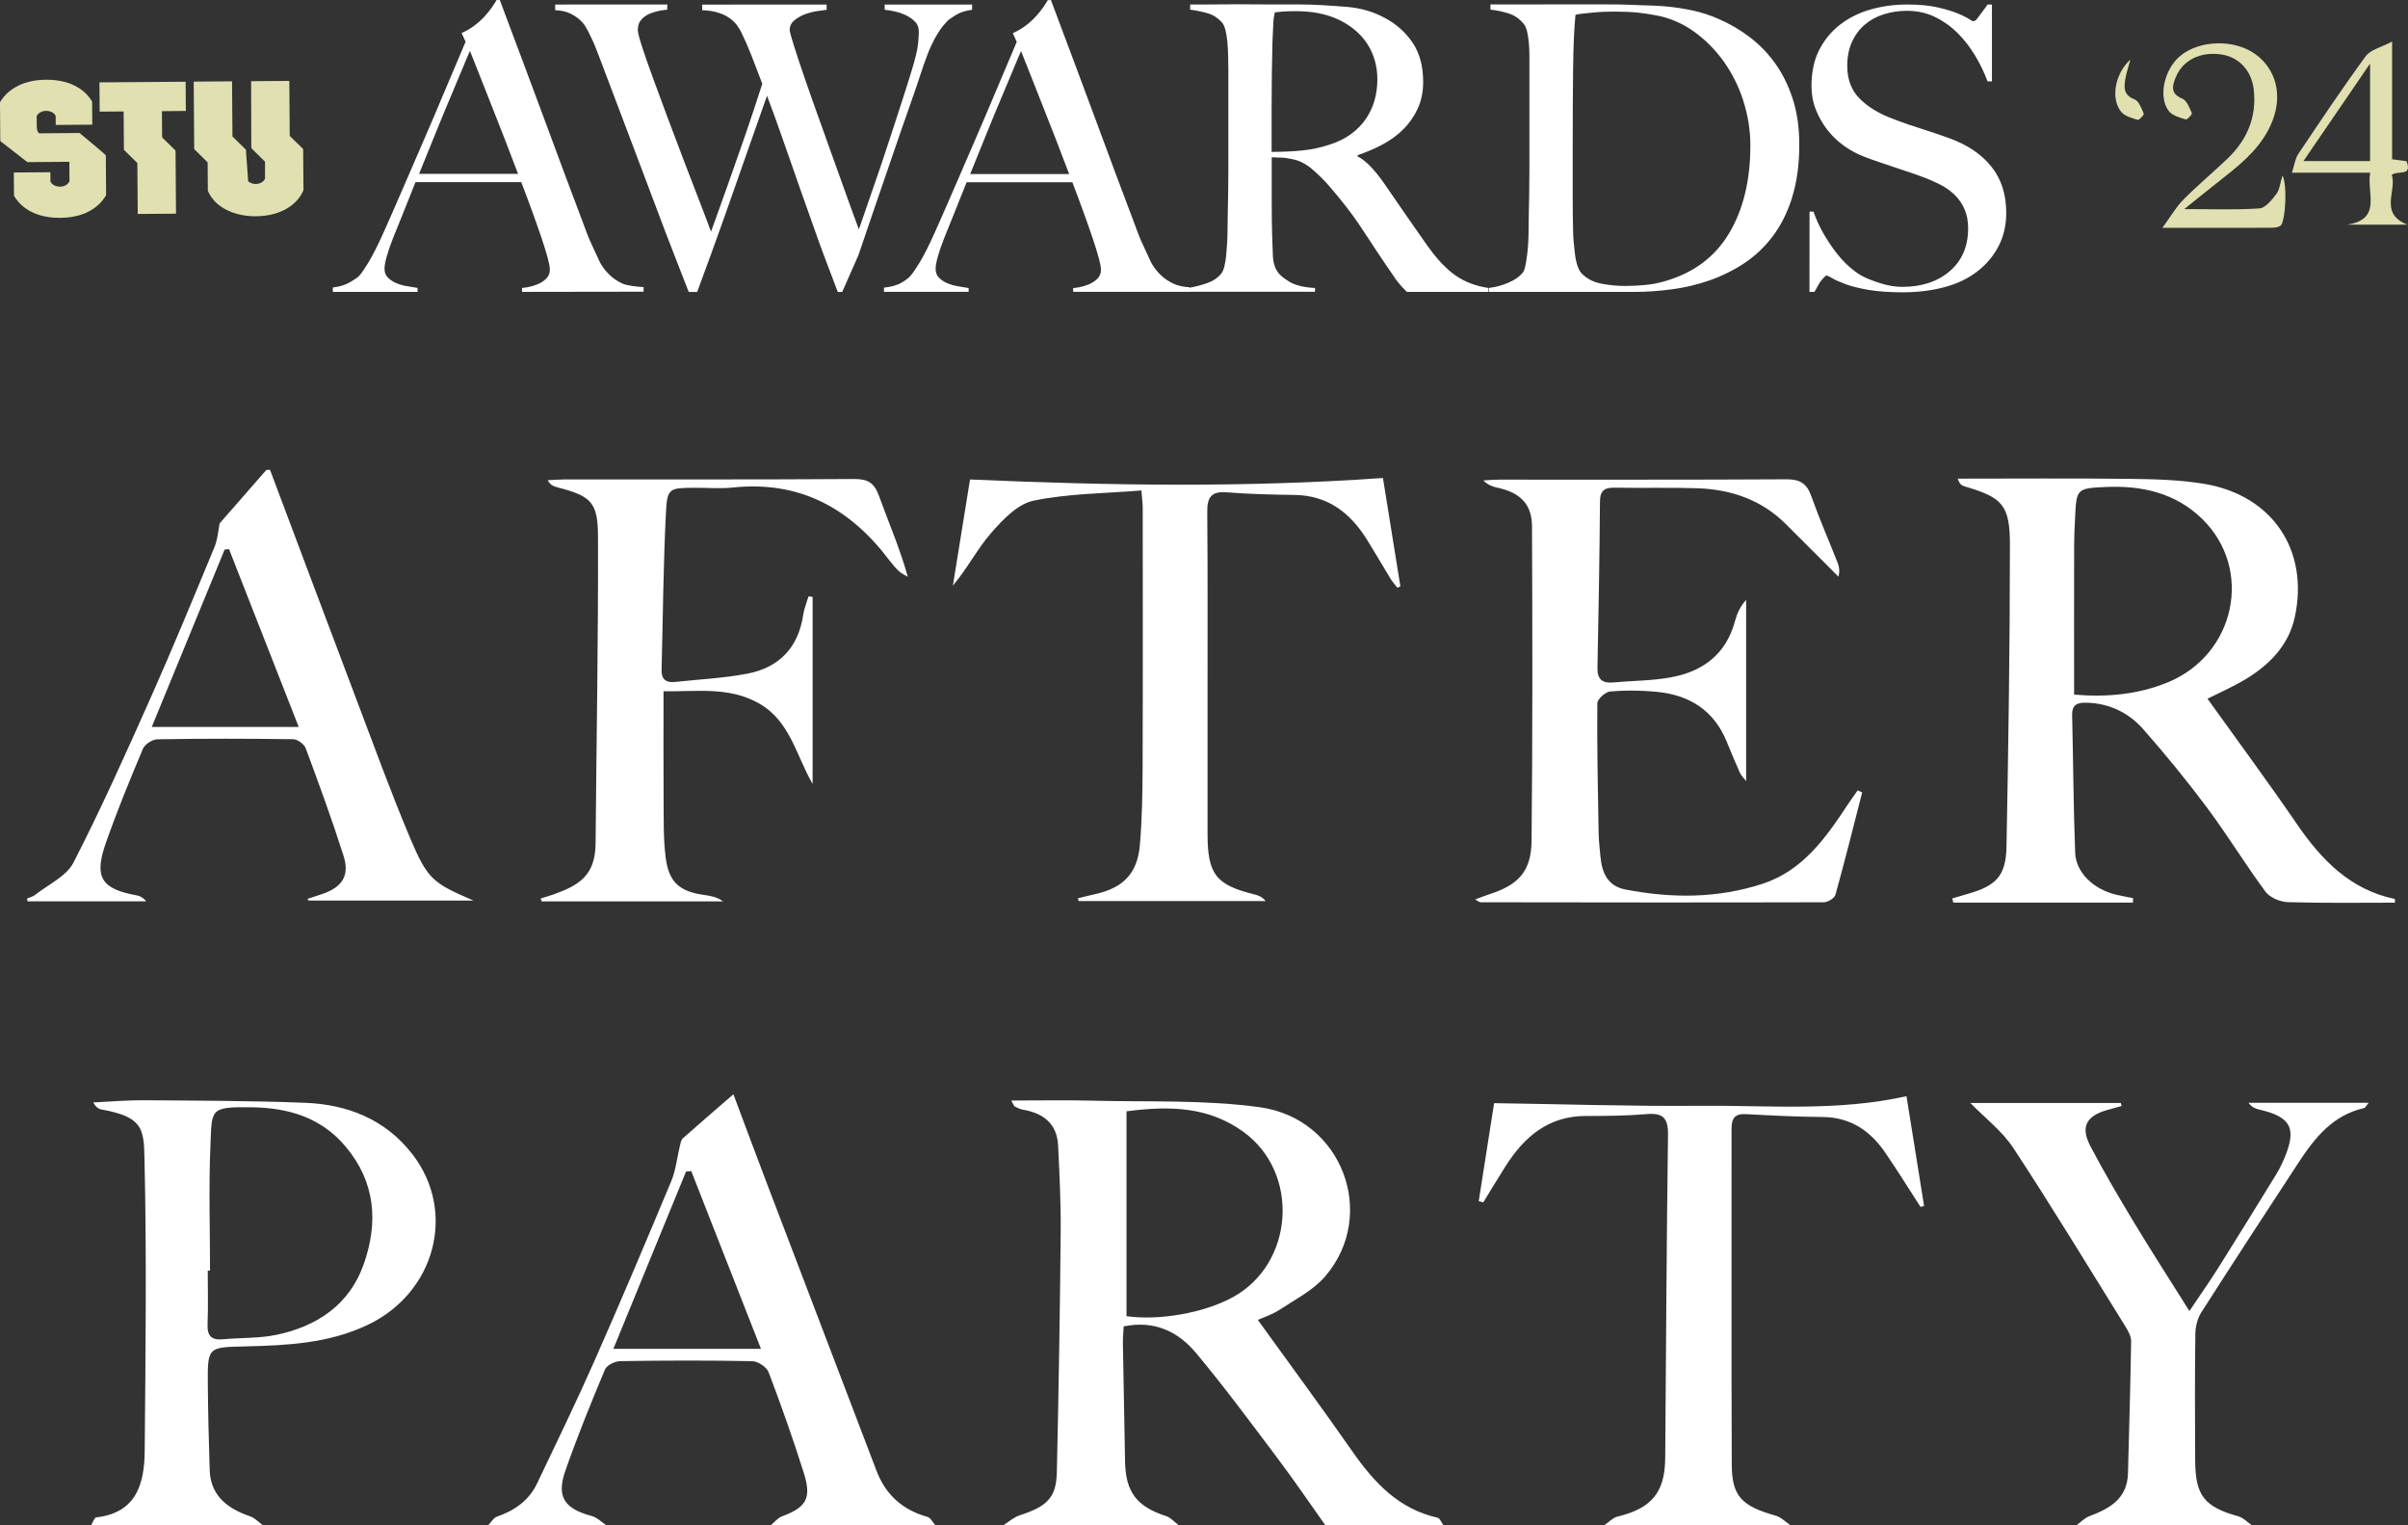 <svg xmlns="http://www.w3.org/2000/svg" id="Layer_2" viewBox="0 0 673.08 426.25"><rect x="0" y="0" width="673.08" height="426.25" fill="#333333" stroke="none"/><g id="Layer_2-2"><path d="M610.54,58.43c7.86,0,14.47.27,21.02-.19,1.68-.12,3.46-2.37,4.71-4.01.92-1.2,1.04-3,1.73-5.18,1.43,2.7.79,12.98-.54,14.01-.64.5-1.73.58-2.62.59-9.73.04-19.47.02-30.41.02,2.29-3.13,3.77-5.76,5.83-7.84,3.94-3.98,8.25-7.58,12.31-11.44,5.55-5.28,8.28-11.7,7.38-19.44-.62-5.29-4.17-9.03-9.11-9.74-5.75-.83-10.66,1.58-12.62,6.25-1.04,2.48-1.68,4.68,1.8,6.13,1.26.53,1.99,2.57,2.65,4.05.13.3-1.31,1.86-1.68,1.74-1.67-.52-3.72-1.03-4.72-2.28-3.12-3.9-1.34-11.77,3.15-15.48,5.44-4.49,15.16-4.71,21.01-.47,5.75,4.16,7.62,11.33,4.75,18.66-2.58,6.6-7.66,11.12-13.05,15.36-3.61,2.84-7.18,5.73-11.57,9.25Z" style="fill:#e0e0b1;"></path><path d="M668.64,11.62v32.89c1.5.21,2.77.38,4.05.56,1.64,4.42-2.41,2.44-4.16,3.8,1.57,4.27-3.72,10.75,4.39,13.91h-16.84c9.85-1.48,5.39-8.89,6.43-14.51h-21.88c.71-2.17.9-3.93,1.77-5.22,6.17-9.2,12.32-18.41,18.86-27.34,1.34-1.83,4.31-2.46,7.37-4.1ZM662.48,45.02v-27.25c-6.45,9.43-12.39,18.12-18.63,27.25h18.63Z" style="fill:#e0e0b1;"></path><path d="M595.49,16.65c-.51,1.88-1.11,3.61-1.41,5.39-.41,2.39-.54,4.55,2.56,5.73,1.23.47,1.95,2.54,2.59,4.02.13.3-1.31,1.83-1.69,1.71-1.65-.51-3.67-1.04-4.66-2.27-3.01-3.76-1.63-10.79,2.61-14.58Z" style="fill:#e0e0b1;"></path><path d="M669.43,252.27c-9.99,0-19.99.16-29.97-.15-2.14-.07-5-1.28-6.22-2.93-5.64-7.61-10.57-15.74-16.23-23.33-5.65-7.58-11.66-14.94-17.91-22.04-4.06-4.61-9.44-7.26-15.83-7.43-2.58-.07-4.14.48-4.07,3.51.31,12.81.36,25.63.85,38.43.21,5.56,5.17,10.22,11.44,11.71,1.57.37,3.16.65,4.75.97-.02.41-.04.83-.06,1.24h-50.2c-.1-.39-.19-.77-.29-1.16,1.4-.41,2.79-.85,4.2-1.24,8.04-2.24,10.81-5.02,10.96-13.25.54-28.12.95-56.25.96-84.38,0-11.18-2.15-13.21-12.78-16.32-.7-.2-1.33-.65-1.81-2.13,16.08,0,32.15-.13,48.23.06,6.96.09,14,.26,20.83,1.42,18.91,3.23,29.18,18.54,25.17,37.16-1.71,7.94-7.09,13.41-13.85,17.46-3.67,2.2-7.63,3.92-10.57,5.4,8.35,11.66,16.91,23.23,25.04,35.09,6.89,10.04,14.91,18.29,27.36,20.89v1ZM579.74,194.13c9.18.78,17.95-.05,26.17-3.42,18.97-7.79,23.97-31.6,9.73-45.6-7.49-7.36-16.94-9.47-27.06-9.01-8.16.37-8.17.52-8.56,8.64-.13,2.66-.26,5.32-.26,7.99-.03,13.61-.01,27.23-.01,41.4Z" style="fill:#fff;"></path><path d="M280.45,426.25c1.53-.95,2.94-2.24,4.61-2.78,7.66-2.48,10.19-4.95,10.35-12.03.5-22.28.87-44.56,1.07-66.85.08-8.13-.32-16.27-.71-24.4-.29-6.11-4.09-9.09-9.82-10.06-.79-.13-1.56-.52-2.3-.88-.23-.11-.31-.51-.98-1.68,7.75,0,15-.16,22.24.03,15.77.42,31.73-.31,47.27,1.85,22.98,3.19,32.98,30,18.28,47.21-3.33,3.9-8.32,6.44-12.73,9.34-2.17,1.43-4.75,2.24-6.14,2.88,8.89,12.33,17.84,24.46,26.46,36.8,6.06,8.68,12.92,16.05,23.78,18.48.66.15,1.08,1.36,1.61,2.08h-33c-4.4-6.19-8.67-12.49-13.24-18.56-7.47-9.93-14.87-19.94-22.82-29.48-4.98-5.98-11.62-9.3-20.3-7.51-.07,1.59-.23,3.21-.21,4.83.18,10.96.42,21.91.6,32.87.14,8.58,3.25,12.66,11.47,15.31,1.3.42,2.34,1.67,3.5,2.53h-49ZM314.88,367.84c9.26,1.27,21.62-.9,29.68-5.29,17.19-9.37,18.86-34.71,3.03-46.21-9.65-7.01-20.48-7.38-32.71-5.76v57.26Z" style="fill:#fff;"></path><path d="M25.47,426.25c.47-.76.88-2.12,1.43-2.18,11.34-1.31,13.47-9.51,13.55-18.66.23-27.15.57-54.32-.06-81.46-.19-8.42-.33-11.8-12.06-13.89-.86-.15-1.63-.78-2.27-1.96,4.74-.22,9.49-.65,14.23-.61,14.99.11,29.99.13,44.97.71,11.93.46,22.5,4.65,30.03,14.4,12.44,16.11,6.33,38.77-12.62,47.72-10.83,5.12-22.43,5.69-34.06,5.96-10.53.24-10.6.14-10.52,10.53.06,7.99.27,15.98.52,23.97.2,6.41,3.92,10.48,11.26,12.97,1.33.45,2.41,1.65,3.6,2.51H25.47ZM58.71,355.11c-.21,0-.43,0-.64,0,0,5,.15,10-.05,14.99-.14,3.33,1.15,4.5,4.37,4.19,4.96-.47,10.04-.23,14.87-1.24,11.42-2.38,20.48-8.49,24.44-19.82,4.03-11.53,3.31-22.75-5.03-32.72-6.89-8.24-16.07-10.9-26.17-11.05-12.03-.19-11.24.49-11.68,10.71-.5,11.63-.11,23.29-.11,34.94Z" style="fill:#fff;"></path><path d="M136.46,426.25c.82-.83,1.5-2.07,2.49-2.41,4.93-1.7,8.91-4.51,11.18-9.27,5.42-11.37,10.93-22.7,16.02-34.22,7.37-16.68,14.48-33.48,21.5-50.31,1.28-3.08,1.6-6.56,2.4-9.84.18-.73.32-1.64.82-2.08,4.51-4.02,9.11-7.95,14.13-12.3,3.09,8.23,6.29,16.85,9.56,25.44,10.14,26.62,20.3,53.24,30.47,79.85,2.55,6.67,7.31,10.89,14.21,12.82.89.25,1.48,1.52,2.21,2.32h-46c1.03-.84,1.93-2.02,3.1-2.46,6.81-2.54,8.37-5.01,6.14-12.1-2.98-9.49-6.31-18.88-9.84-28.17-.55-1.45-2.97-3.08-4.56-3.11-12.32-.25-24.65-.21-36.97-.01-1.46.02-3.73,1.16-4.23,2.36-3.91,9.33-7.73,18.72-11.06,28.27-2.56,7.34-.28,10.61,7.44,12.67,1.45.39,2.66,1.69,3.99,2.56h-33ZM193.22,327.28c-.49.05-.97.1-1.46.14-6.68,16.3-13.37,32.61-20.31,49.54h41.25c-6.67-17.01-13.08-33.35-19.49-49.69Z" style="fill:#fff;"></path><path d="M75.47,131.29c8.06,21.42,16.08,42.86,24.19,64.27,4.88,12.88,9.58,25.84,14.92,38.52,4.95,11.76,6.43,12.71,17.75,17.59h-46.07c-.1-.15-.21-.31-.31-.46,1.39-.46,2.79-.9,4.18-1.38,5.55-1.9,7.66-5.12,5.89-10.67-3.22-10.12-6.87-20.1-10.57-30.05-.43-1.15-2.28-2.5-3.49-2.52-12.65-.18-25.31-.19-37.96.02-1.41.02-3.52,1.39-4.06,2.67-3.67,8.71-7.27,17.48-10.39,26.4-3.33,9.52-1.2,12.76,8.59,14.53,1.01.18,1.95.69,2.76,1.69H7.71l-.17-.77c.78-.35,1.68-.55,2.32-1.06,3.67-2.91,8.71-5.17,10.67-8.99,7.72-15.04,14.65-30.5,21.53-45.95,6.21-13.95,12.03-28.08,17.87-42.19.94-2.28,1.09-4.89,1.46-6.67,4.47-5.12,8.77-10.04,13.07-14.95.33,0,.67,0,1,0ZM83.5,203.17c-6.65-16.98-13.07-33.34-19.48-49.7-.41.04-.82.08-1.23.12-6.72,16.35-13.44,32.7-20.37,49.58h41.08Z" style="fill:#fff;"></path><path d="M448.44,426.25c1.23-.82,2.35-2.08,3.7-2.41,9.5-2.29,13.24-6.73,13.32-16.35.24-30.12.37-60.24.78-90.35.06-4.66-1.37-6.17-5.94-5.78-5.63.47-11.3.53-16.95.52-10.52-.02-17.29,5.8-22.55,14.09-2.11,3.32-4.13,6.7-6.19,10.05-.43-.1-.85-.2-1.28-.31,1.48-9.43,2.96-18.86,4.3-27.41,19.37.28,38.43.91,57.48.74,19.06-.17,38.23,1.66,57.79-2.68,1.67,10.39,3.29,20.54,4.92,30.68-.33.08-.67.17-1,.25-3.29-5.08-6.48-10.23-9.91-15.23-4.18-6.09-9.71-9.83-17.47-9.89-7.14-.05-14.29-.42-21.42-.8-3.11-.17-4.02,1.16-4.02,4.1.05,31.29-.08,62.58.06,93.87.04,8.85,2.82,11.58,12.26,14.24,1.5.42,2.75,1.74,4.12,2.64h-52Z" style="fill:#fff;"></path><path d="M580.44,426.25c1.18-.86,2.25-2.02,3.56-2.51,5.73-2.15,10.63-4.91,10.81-12.01.32-12.3.69-24.6.88-36.9.02-1.36-.82-2.86-1.58-4.09-10.36-16.67-20.54-33.45-31.31-49.85-3.16-4.81-8.03-8.5-12.04-12.63h42.04c.08.28.16.55.24.83-1.41.39-2.83.76-4.24,1.18-5.71,1.69-7.29,4.73-4.49,10.07,3.78,7.21,7.92,14.23,12.12,21.2,4.89,8.1,10.02,16.05,15.55,24.86,2.97-4.44,5.69-8.29,8.2-12.28,5.4-8.58,10.71-17.21,16.01-25.84.87-1.41,1.61-2.91,2.26-4.43,3.64-8.55,1.97-11.73-7.09-13.79-1.05-.24-2.05-.73-2.87-1.87h33.6c-.62.71-.91,1.4-1.34,1.5-8.69,1.97-13.73,8.29-18.26,15.21-9.1,13.91-18.21,27.82-27.16,41.83-1.08,1.69-1.66,3.98-1.69,6-.15,11.83-.12,23.66-.05,35.48.06,9.82,2.59,12.91,12.05,15.56,1.38.39,2.52,1.63,3.78,2.48h-49Z" style="fill:#fff;"></path><path d="M520.51,221.47c-2.45,9.55-4.83,19.12-7.48,28.62-.26.95-2.14,2.07-3.27,2.07-31.99.09-63.98.05-95.97,0-.25,0-.51-.27-1.45-.79,1.55-.57,2.63-1.01,3.74-1.37,8.33-2.65,11.93-6.4,12.02-15.05.3-29.3.25-58.61.12-87.91-.03-6.22-3.41-9.44-9.75-10.76-1.36-.28-2.66-.82-3.86-2.01,1.42-.08,2.85-.22,4.27-.22,26.83-.02,53.65.06,80.48-.1,3.8-.02,5.69,1.2,6.94,4.73,2.21,6.25,4.89,12.34,7.32,18.51.45,1.14.68,2.37.26,3.97-4.89-4.89-9.79-9.79-14.68-14.67-6.85-6.84-15.37-9.73-24.81-10.04-7.66-.25-15.33-.02-22.99-.16-2.88-.05-4.16.74-4.18,3.92-.11,15.45-.38,30.9-.7,46.34-.07,3.34,1.35,4.46,4.5,4.17,5.3-.49,10.69-.46,15.9-1.4,8.99-1.62,15.54-6.42,18.04-15.73.56-2.09,1.44-4.1,3.12-5.93v50.63c-.75-.98-1.4-1.57-1.73-2.3-1.29-2.88-2.51-5.79-3.7-8.71-3.58-8.8-10.47-13.07-19.59-13.94-4.3-.41-8.68-.47-12.97-.1-1.35.12-3.6,2.14-3.61,3.31-.1,11.98.15,23.97.36,35.95.04,2.32.3,4.63.52,6.94.43,4.46,1.99,8.18,6.92,9.14,12.95,2.52,25.89,2.53,38.48-1.62,11.11-3.66,17.54-12.73,23.64-21.98.92-1.4,1.91-2.74,2.87-4.11l1.24.6Z" style="fill:#fff;"></path><path d="M227.14,166.84v52.25c-4.62-7.94-6.26-17.6-15.04-22.54-8.47-4.77-17.66-3.19-26.63-3.37,0,10.64-.05,20.75.02,30.86.04,5.16-.07,10.36.56,15.46.87,7.11,3.88,9.69,11,10.65,1.74.23,3.46.59,5.08,1.77h-50.74c-.09-.27-.18-.55-.26-.82,1.26-.4,2.54-.75,3.79-1.2,6.98-2.54,11.49-5.27,11.56-14.18.23-28.64.78-57.28.67-85.92-.04-9.7-2.08-11.21-11.73-13.72-.87-.23-1.67-.7-2.34-1.88,1.57-.07,3.14-.2,4.71-.21,27-.02,54,.06,80.99-.12,3.76-.02,5.6,1.07,6.88,4.63,2.68,7.44,5.87,14.71,8.09,22.71-.83-.51-1.77-.92-2.47-1.57-.97-.9-1.84-1.93-2.64-2.99-11-14.64-25.14-22.4-43.91-20.39-3.46.37-6.99.03-10.49.06-7.19.06-7.74.04-8.1,6.97-.74,14.62-.83,29.28-1.22,43.92-.07,2.63,1.23,3.64,3.69,3.38,6.76-.72,13.59-1.05,20.25-2.31,8.92-1.7,14.3-7.29,15.66-16.49.26-1.75.98-3.43,1.48-5.14.39.06.77.12,1.16.18Z" style="fill:#fff;"></path><path d="M386.56,133.6c1.57,9.74,3.22,20.01,4.87,30.27-.28.13-.56.25-.84.38-.62-.8-1.32-1.56-1.85-2.42-2.26-3.68-4.41-7.42-6.7-11.09-4.68-7.51-10.99-12.32-20.29-12.42-6.32-.07-12.64-.25-18.94-.73-4.3-.33-5.39,1.48-5.36,5.46.15,17.49.07,34.97.08,52.46,0,12.49,0,24.98,0,37.47,0,11.38,2.33,14.35,13.25,17.02,1.06.26,2.07.7,3,1.83h-52.25c-.09-.26-.18-.52-.27-.77,1.59-.39,3.18-.81,4.78-1.16,7.87-1.73,11.88-5.73,12.57-13.71.63-7.28.75-14.62.77-21.93.09-24.15.04-48.3.03-72.45,0-1.14-.17-2.28-.37-4.74-10.18.84-20.37.83-30.14,2.85-4.45.92-8.65,5.34-11.91,9.09-3.85,4.42-6.56,9.82-10.64,14.65,1.63-10.06,3.25-20.13,4.79-29.66,38.59,1.69,76.57,2.32,115.41-.41Z" style="fill:#fff;"></path><path d="M145.92,81.58v-1.11c.22,0,.76-.07,1.61-.22.85-.15,1.74-.41,2.67-.78.93-.37,1.74-.89,2.44-1.56.7-.67,1.06-1.52,1.06-2.56,0-.67-.2-1.76-.61-3.28s-.98-3.37-1.72-5.56c-.74-2.18-1.59-4.61-2.56-7.28-.96-2.67-2-5.44-3.11-8.33h-29.56c-1.11,2.82-2.19,5.5-3.22,8.06-1.04,2.56-2.07,5.13-3.11,7.72-1.56,4-2.33,6.82-2.33,8.44,0,.96.29,1.76.89,2.39.59.63,1.35,1.15,2.28,1.56s1.93.7,3,.89,2.09.35,3.06.5v1.11h-23.68v-1.22c1.93-.22,3.57-.74,4.94-1.56,1.37-.81,2.17-1.37,2.39-1.67.52-.52,1.37-1.74,2.56-3.67,1.18-1.93,2.63-4.78,4.33-8.56,1.56-3.48,3.3-7.44,5.22-11.89,1.93-4.44,3.91-9.02,5.94-13.72,2.04-4.7,4.06-9.45,6.06-14.22s3.89-9.24,5.67-13.39l-1.11-2.44c1.33-.59,2.54-1.3,3.61-2.11s2.02-1.67,2.83-2.56,1.5-1.74,2.06-2.56c.56-.81.98-1.48,1.28-2h.89c2.3,6.15,4.48,11.98,6.56,17.5,2.07,5.52,4.06,10.83,5.94,15.94,1.89,5.11,3.72,10.06,5.5,14.83,1.78,4.78,3.56,9.5,5.33,14.17.81,2.3,1.57,4.21,2.28,5.72.7,1.52,1.5,3.24,2.39,5.17.15.3.48.82,1,1.56.52.74,1.2,1.5,2.06,2.28.85.78,1.91,1.46,3.17,2.06,1.26.59,4.26.93,5.97,1v1.29l-33.97.05h0ZM131.36,14.24c-.44.96-1.09,2.48-1.94,4.56-.85,2.07-1.91,4.59-3.17,7.56-1.26,2.96-2.65,6.32-4.17,10.06s-3.17,7.8-4.94,12.17h27.67c-1.26-3.33-2.54-6.67-3.83-10-1.3-3.33-2.56-6.54-3.78-9.61-1.22-3.07-2.33-5.89-3.33-8.44-1-2.56-1.83-4.65-2.5-6.28v-.02Z" style="fill:#fff;"></path><path d="M267.01,4.29c-1.3.82-2.06,1.37-2.28,1.67-.22.22-.56.59-1,1.11-.44.52-.96,1.24-1.56,2.17-.59.93-1.22,2.11-1.89,3.56-.67,1.44-1.37,3.24-2.11,5.39-1.19,3.63-2.56,7.65-4.11,12.06-1.56,4.41-3.13,8.94-4.72,13.61s-3.21,9.35-4.83,14.06c-1.63,4.71-3.15,9.17-4.56,13.39l-4.54,10.29h-1.23c-2-5.33-3.87-10.06-5.61-14.95s-3.41-9.59-5-14.11c-1.59-4.52-3.13-8.91-4.61-13.17-1.48-4.26-3-8.46-4.56-12.61-1.19,3.41-2.44,6.98-3.78,10.72-1.33,3.74-2.67,7.54-4,11.39s-2.67,7.65-4,11.39-2.63,7.35-3.89,10.83l-3.86,10.51h-2.36c-2.3-6-4.46-11.32-6.5-16.73s-4-10.61-5.89-15.61-3.72-9.85-5.5-14.56c-1.78-4.7-3.56-9.39-5.33-14.06-.52-1.41-.98-2.63-1.39-3.67-.41-1.04-.78-2-1.11-2.89s-.69-1.74-1.06-2.56c-.37-.81-.78-1.67-1.22-2.56-.22-.44-.54-1-.94-1.67-.41-.67-.98-1.31-1.72-1.94-.74-.63-1.63-1.18-2.67-1.67-1.04-.48-2.37-.76-4-.83v-1.58l31.33-.02v1.48c-.37,0-1,.07-1.89.22s-1.82.41-2.78.78c-.96.37-1.8.93-2.5,1.67s-1.06,1.74-1.06,3c0,.67.39,2.2,1.17,4.61s1.8,5.33,3.06,8.78c1.26,3.44,2.65,7.2,4.17,11.28,1.52,4.07,3.04,8.09,4.56,12.06,1.52,3.96,2.94,7.67,4.28,11.11,1.33,3.44,2.41,6.28,3.22,8.5.22-.59.78-2.13,1.67-4.61s2-5.59,3.33-9.33c1.33-3.74,2.81-7.96,4.44-12.67,1.63-4.7,3.26-9.61,4.89-14.72-1.11-2.96-2.11-5.57-3-7.83s-1.85-4.46-2.89-6.61c-.3-.59-.69-1.22-1.17-1.89-.48-.67-1.15-1.31-2-1.95-.85-.63-1.91-1.15-3.17-1.56-1.26-.41-2.78-.65-4.56-.72v-1.56l34.78-.02v1.47c-.44.07-1.24.19-2.39.33-1.15.15-2.3.43-3.44.83-1.15.41-2.19.98-3.11,1.72-.93.74-1.39,1.67-1.39,2.78,0,.44.41,1.94,1.22,4.5s1.85,5.67,3.11,9.33c1.26,3.67,2.67,7.65,4.22,11.95,1.56,4.3,3.04,8.43,4.44,12.39,1.41,3.96,2.68,7.52,3.83,10.67,1.15,3.15,1.98,5.43,2.5,6.83.22-.52.61-1.61,1.17-3.28s1.26-3.7,2.11-6.11,1.78-5.09,2.78-8.06c1-2.96,2-5.98,3-9.06,1-3.07,2-6.15,3-9.22s1.91-5.94,2.72-8.61c1.04-3.41,1.63-5.89,1.78-7.44.15-1.56.22-2.7.22-3.44,0-1.11-.33-2.02-1-2.72-.67-.7-1.48-1.3-2.44-1.78-.96-.48-2-.85-3.11-1.11s-2.11-.43-3-.5v-1.47h24.44v1.47c-1.85.22-3.43.74-4.72,1.56h0Z" style="fill:#fff;"></path><path d="M299.96,81.57v-1.06c.22,0,.76-.07,1.61-.22s1.74-.41,2.67-.78,1.74-.89,2.44-1.56,1.06-1.52,1.06-2.56c0-.67-.2-1.76-.61-3.28s-.98-3.37-1.72-5.56c-.74-2.18-1.59-4.61-2.56-7.28-.96-2.67-2-5.44-3.11-8.33h-29.56c-1.11,2.82-2.19,5.5-3.22,8.06-1.04,2.56-2.07,5.13-3.11,7.72-1.56,4-2.33,6.82-2.33,8.44,0,.96.29,1.76.89,2.39.59.63,1.35,1.15,2.28,1.56s1.93.7,3,.89,2.09.35,3.06.5v1.06h-23.67v-1.17c1.93-.22,3.65-.63,5.02-1.45,1.37-.81,2.09-1.48,2.32-1.78.52-.52,1.37-1.74,2.56-3.67,1.18-1.93,2.63-4.78,4.33-8.56,1.56-3.48,3.3-7.44,5.22-11.89,1.93-4.44,3.91-9.02,5.94-13.72,2.04-4.7,4.06-9.45,6.06-14.22,2-4.78,3.89-9.24,5.67-13.39l-1.11-2.44c1.33-.59,2.54-1.3,3.61-2.11s2.02-1.67,2.83-2.56,1.5-1.74,2.06-2.56c.56-.81.98-1.48,1.28-2h.89c2.3,6.15,4.48,11.98,6.56,17.5,2.07,5.52,4.06,10.83,5.94,15.94,1.89,5.11,3.72,10.06,5.5,14.83,1.78,4.78,3.56,9.5,5.33,14.17.81,2.3,1.57,4.21,2.28,5.72.7,1.52,1.5,3.24,2.39,5.17.15.3.48.82,1,1.56.52.74,1.2,1.5,2.06,2.28.85.78,1.91,1.46,3.17,2.06,1.26.59,2.74.93,4.44,1v1.29h-32.47ZM285.4,14.29c-.44.96-1.09,2.48-1.94,4.56-.85,2.07-1.91,4.59-3.17,7.56-1.26,2.96-2.65,6.32-4.17,10.06s-3.17,7.8-4.94,12.17h27.67c-1.26-3.33-2.54-6.67-3.83-10-1.3-3.33-2.56-6.54-3.78-9.61s-2.33-5.89-3.33-8.44c-1-2.56-1.83-4.65-2.5-6.28v-.02Z" style="fill:#fff;"></path><path d="M393.24,81.58c-.67-.67-1.15-1.17-1.44-1.5-.3-.33-.63-.72-1-1.17-.37-.44-.83-1.09-1.39-1.94-.56-.85-1.43-2.13-2.61-3.83-1.41-2.07-2.65-3.94-3.72-5.61-1.08-1.67-2.17-3.31-3.28-4.94s-2.32-3.28-3.61-4.94c-1.3-1.67-2.83-3.54-4.61-5.61-1.48-1.7-3.09-3.29-4.83-4.78-1.74-1.48-3.57-2.41-5.5-2.78-1.41-.3-2.48-.44-3.22-.44-.67,0-1.52-.04-2.56-.11v12.56c0,3.56.04,6.56.11,9,.07,2.37.15,4.41.22,6.11s.48,3.11,1.22,4.22c.59.96,1.74,1.94,3.44,2.94s4.07,1.57,7.11,1.72v1.06h-35.56v-1.06c1.85-.29,3.63-.74,5.33-1.33s3.04-1.48,4-2.67c.37-.44.67-1.11.89-2s.39-1.89.5-3,.2-2.3.28-3.56c.07-1.26.11-2.48.11-3.67,0-1.04.02-2.44.06-4.22s.07-3.72.11-5.83.06-4.28.06-6.5v-28.11c0-1.33-.02-2.68-.06-4.06-.04-1.37-.11-2.67-.22-3.89s-.3-2.33-.56-3.33-.61-1.72-1.06-2.17c-1.11-1.18-2.35-1.98-3.72-2.39-1.37-.41-3.06-.76-5.06-1.06v-1.44h4.56c2.52,0,5.37-.06,8.56-.06s6.37.05,9.56.05h7.78c4.96,0,9.37.38,13.22.67,3.85.3,7.37,1.3,10.56,3,3.26,1.7,5.89,4.02,7.89,6.94,2,2.93,3,6.61,3,11.06,0,2.74-.5,5.2-1.5,7.39s-2.33,4.11-4,5.78-3.61,3.09-5.83,4.28-4.56,2.19-7,3v.33c1.26.67,2.48,1.63,3.67,2.89,1.18,1.26,2.33,2.67,3.44,4.22,1.93,2.82,4.02,5.85,6.28,9.11s4.28,6.15,6.06,8.67c2.74,3.85,5.41,6.67,8,8.45s5.63,2.93,9.11,3.44v1.11h-22.79ZM382.23,12.35c-1.85-2.89-4.56-5.18-8.11-6.89-1.78-.81-3.65-1.41-5.61-1.78-1.96-.37-4.02-.56-6.17-.56-1.56,0-2.82.04-3.78.11s-1.7.15-2.22.22c-.07.44-.15.83-.22,1.17-.07.33-.13.76-.17,1.28s-.07,1.24-.11,2.17c-.04.93-.09,2.24-.17,3.94-.07,2.59-.13,5.52-.17,8.78s-.06,6.41-.06,9.44v12.22c3.04,0,5.87-.13,8.5-.39s5.17-.8,7.61-1.61c2.37-.74,4.41-1.74,6.11-3,1.7-1.26,3.09-2.68,4.17-4.28,1.07-1.59,1.87-3.31,2.39-5.17.52-1.85.78-3.78.78-5.78,0-3.7-.93-7-2.78-9.89v.02Z" style="fill:#fff;"></path><path d="M500.96,55.13c-1.33,4.22-3.15,7.85-5.44,10.89-2.3,3.04-4.96,5.56-8,7.56s-6.26,3.59-9.67,4.78-6.93,2.02-10.56,2.5-7.15.72-10.56.72h-40.56v-1.11c1.85-.22,3.65-.7,5.39-1.44,1.74-.74,3.06-1.63,3.94-2.67.37-.37.65-1,.83-1.89s.35-1.89.5-3,.26-2.3.33-3.56c.07-1.26.11-2.48.11-3.67,0-1.04.02-2.44.06-4.22s.07-3.72.11-5.83c.04-2.11.06-4.28.06-6.5V15.58c0-1.33-.06-2.57-.17-3.72-.11-1.15-.28-2.18-.5-3.11s-.56-1.65-1-2.17c-1.11-1.33-2.44-2.26-4-2.78s-3.3-.89-5.22-1.11v-1.46c3.11,0,7.59.03,13.44,0,5.85-.04,12.92,0,21.22,0,2.37,0,4.71.15,7.07.21,2.44.07,4.93.14,7.37.36s4.89.59,7.33,1.11c2.44.52,4.85,1.3,7.22,2.33,3.11,1.33,6.04,3.04,8.78,5.11s5.13,4.54,7.17,7.39,3.67,6.15,4.89,9.89,1.83,8.02,1.83,12.83c0,5.56-.67,10.44-2,14.67h.03ZM487.29,28.13c-1.33-4.07-3.19-7.76-5.56-11.06-2.37-3.29-5.19-6.09-8.44-8.39-3.26-2.29-6.82-3.78-10.67-4.44-1.48-.29-3.11-.54-4.89-.72-1.78-.18-3.96-.28-6.56-.28-.89,0-1.85.02-2.89.06s-2.06.11-3.06.22-1.93.21-2.78.28-1.54.19-2.06.33c-.37,3.63-.59,8.63-.67,15-.07,6.37-.11,13.96-.11,22.78v13c0,3.85.04,7,.11,9.45,0,1.04.06,2.17.17,3.39.11,1.22.24,2.41.39,3.56.15,1.15.39,2.19.72,3.11.33.93.72,1.61,1.17,2.06,1.48,1.48,3.35,2.43,5.61,2.83,2.26.41,4.39.61,6.39.61,1.85,0,3.76-.09,5.72-.28,1.96-.18,3.8-.54,5.5-1.06,8-2.3,13.98-6.76,17.94-13.39s5.94-14.8,5.94-24.5c0-4.3-.67-8.48-2-12.56h.03Z" style="fill:#fff;"></path><path d="M558.62,68.83c-1.44,2.76-3.44,5.12-6,7.08s-5.61,3.42-9.17,4.36c-3.56.94-7.44,1.42-11.67,1.42-3.63,0-6.74-.22-9.33-.65-2.59-.44-4.74-.96-6.44-1.58s-2.98-1.18-3.83-1.69c-.85-.51-1.39-.76-1.61-.76s-.7.44-1.44,1.31-1.41,2.47-2,3.27l-1.35-.02.02-22.43h1.11c.67,1.96,1.52,3.87,2.56,5.72s2.17,3.6,3.39,5.23c1.22,1.63,2.52,3.07,3.89,4.31,1.37,1.24,2.68,2.18,3.94,2.83,1.26.65,2.93,1.31,5,1.96,2.07.65,4.07.98,6,.98,5.48,0,9.93-1.47,13.33-4.41,3.41-2.94,5.11-6.92,5.11-11.94,0-2.03-.33-3.81-1-5.34s-1.57-2.85-2.72-3.98c-1.15-1.13-2.5-2.09-4.06-2.89s-3.22-1.53-5-2.18-3.33-1.2-4.67-1.63c-1.33-.44-2.57-.85-3.72-1.25s-2.33-.8-3.56-1.2c-1.22-.4-2.69-.93-4.39-1.58-1.93-.73-3.78-1.73-5.56-3s-3.33-2.76-4.67-4.47c-1.33-1.71-2.41-3.6-3.22-5.67-.82-2.07-1.22-4.27-1.22-6.59,0-3.92.73-7.3,2.19-10.14,1.46-2.83,3.42-5.19,5.89-7.08s5.31-3.29,8.53-4.2c3.22-.91,6.61-1.36,10.17-1.36,3.33,0,6.18.27,8.56.82,2.37.55,4.31,1.14,5.83,1.8,1.52.65,2.67,1.25,3.44,1.8.78.54,1.38-.09,1.43-.14.09-.1.52-.63,1.24-1.62.66-.91,1.35-1.77,1.94-2.64h1.22v21.46h-1.22c-.89-2.4-2.04-4.78-3.44-7.14-1.41-2.36-3.04-4.47-4.89-6.32s-3.96-3.36-6.33-4.52c-2.37-1.16-5-1.74-7.89-1.74-2.3,0-4.46.33-6.5.98s-3.82,1.63-5.33,2.94c-1.52,1.31-2.7,2.93-3.56,4.85-.85,1.93-1.28,4.12-1.28,6.59,0,3.85,1.18,6.94,3.55,9.26,2.37,2.33,5.43,4.18,9.2,5.56,1.48.58,2.86,1.09,4.15,1.53s2.57.86,3.82,1.25c1.25.4,2.53.82,3.82,1.25,1.29.44,2.64.91,4.05,1.42,5.02,1.82,8.92,4.45,11.69,7.9,2.77,3.45,4.16,7.76,4.16,12.92,0,3.49-.72,6.61-2.17,9.37h.01Z" style="fill:#fff;"></path><polygon points="27.86 31.2 34.56 31.15 34.64 41.86 38.39 45.57 38.5 59.8 49.2 59.72 49.07 42.08 45.32 38.41 45.26 31.07 51.95 31.01 51.89 22.84 27.8 23.02 27.86 31.2" style="fill:#e0e0b1;"></polygon><path d="M22.27,37.17l-11.28.09-.07-.04c-.44-.29-.63-.87-.65-2.09l-.02-2.69.03-.06c.35-.66,1.22-1.38,2.62-1.39,1.38-.01,2.32.68,2.64,1.36l.02.11.02,2.46,10.22-.08-.05-6.45c-1.08-1.9-4.46-6.17-12.92-6.11-8.65.07-11.97,4.77-12.83,6.31l.08,10.83,7.57,5.89,11.73-.09.04,5.43-.03.06c-.33.69-1.2,1.44-2.62,1.45-1.23,0-2.27-.55-2.65-1.42l-.02-.1-.02-2.51-10.22.08.05,6.5c1.09,1.92,4.49,6.23,12.92,6.17,8.43-.06,11.76-4.42,12.83-6.36l-.08-11.12c-.45-.5-4.65-4.02-7.32-6.22h.01Z" style="fill:#e0e0b1;"></path><path d="M80.9,22.61l-10.71.08.05,18.55.14.3,3.7,3.65v4.77c-.3.69-1.25,1.45-2.61,1.46-.95,0-1.62-.37-2.02-.69l-.09-.07-.62-8.83-3.76-3.68-.12-15.42-10.71.08.14,18.87,3.75,3.7.06,7.95c2.29,5.3,8.43,7.15,13.42,7.11,7.69-.06,11.91-3.81,13.31-7.31l-.09-11.48-3.75-3.67-.12-15.37h.03Z" style="fill:#e0e0b1;"></path></g></svg>